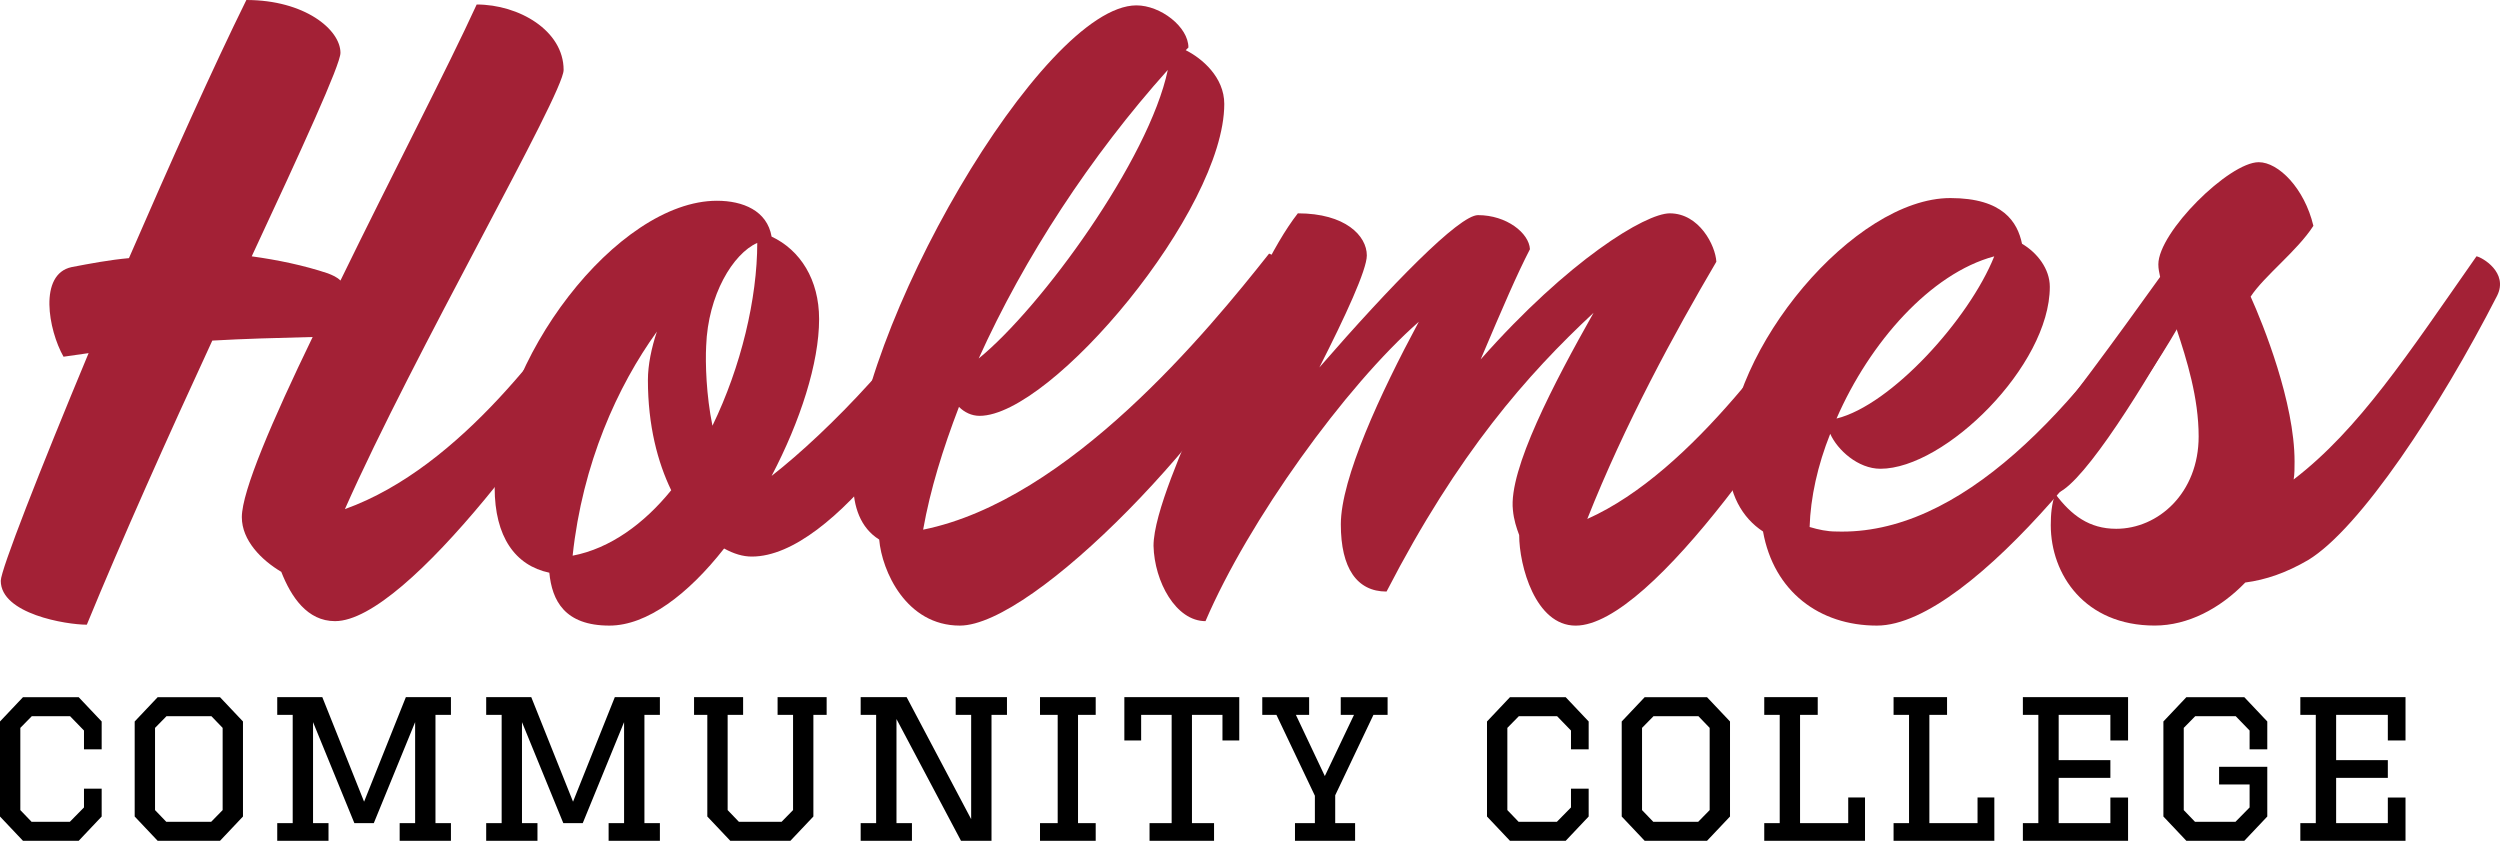 <?xml version="1.0" encoding="utf-8"?>
<!-- Generator: Adobe Illustrator 26.5.0, SVG Export Plug-In . SVG Version: 6.00 Build 0)  -->
<svg version="1.1" id="Layer_1" xmlns="http://www.w3.org/2000/svg" xmlns:xlink="http://www.w3.org/1999/xlink" x="0px" y="0px"
	 viewBox="0 0 146.456 49.257" enable-background="new 0 0 146.456 49.257" xml:space="preserve">
<g>
	<path fill="#A32136" d="M18.317,19.742c-2.1,0.052-4.043,0.105-5.88,0.21c-2.573,5.565-5.303,11.656-7.351,16.644
		c-1.208,0-5.041-0.63-5.041-2.573c0-0.63,2.258-6.406,5.146-13.336l-1.47,0.21c-0.893-1.575-1.47-4.831,0.473-5.25
		c1.103-0.21,2.206-0.42,3.36-0.525C9.969,9.556,12.489,3.938,14.432,0c3.413,0,5.513,1.732,5.513,3.098
		c0,0.683-2.258,5.618-5.198,11.919c1.522,0.21,3.045,0.525,4.463,0.998c0.263,0.105,0.525,0.21,0.735,0.42
		c2.94-6.038,6.3-12.496,7.98-16.171c2.468,0,5.093,1.522,5.093,3.833c0,1.418-8.821,16.697-12.812,25.728
		c6.878-2.468,12.234-10.186,15.017-14.177c0.105,0.053,1.785,0.998,1.155,2.153c-3.255,5.828-12.497,18.587-16.75,18.587
		c-1.627,0-2.573-1.417-3.15-2.888c-1.155-0.683-2.311-1.838-2.311-3.203C14.169,28.773,15.954,24.625,18.317,19.742z"/>
	<path fill="#A32136" d="M42.42,32.133c-2.1,2.678-4.516,4.516-6.721,4.516c-2.625,0-3.36-1.47-3.518-3.098
		c-1.995-0.42-3.203-2.1-3.203-4.988c0-7.456,7.193-16.802,13.021-16.802c1.522,0,2.94,0.578,3.203,2.1
		c1.68,0.788,2.783,2.521,2.783,4.831c0,2.573-1.103,5.986-2.783,9.188c3.36-2.625,8.296-7.718,11.236-12.759
		c0.525,0.263,1.732,1.05,1.155,2.415c-2.31,5.461-8.716,15.069-13.546,15.069C43.522,32.606,42.998,32.448,42.42,32.133z
		 M38.482,19.427c-2.31,3.203-4.358,7.719-4.936,13.126c2.205-0.42,4.201-1.89,5.775-3.833c-0.788-1.628-1.365-3.781-1.365-6.458
		C37.957,21.37,38.167,20.372,38.482,19.427z M41.737,24.94c1.68-3.465,2.625-7.456,2.625-10.711
		c-1.417,0.63-2.888,3.045-2.993,6.038C41.317,21.265,41.37,23.155,41.737,24.94z"/>
	<path fill="#A32136" d="M56.231,36.649c-3.15,0-4.568-3.203-4.726-5.041c-1.103-0.683-1.522-1.943-1.522-3.308
		c0-8.821,11.079-27.985,16.592-27.985c1.417,0,3.045,1.26,3.045,2.468L69.463,2.94c0.945,0.472,2.258,1.575,2.258,3.15
		c0,6.248-10.134,18.271-14.334,18.271c-0.473,0-0.893-0.21-1.208-0.525c-0.945,2.468-1.68,4.831-2.1,7.193
		c8.559-1.733,16.697-11.656,20.267-16.172c0.578,0.21,1.365,0.998,1.208,2.258C71.773,25.15,60.537,36.649,56.231,36.649z
		 M68.413,4.095c-4.515,5.041-8.401,10.974-11.079,16.907C61.009,18.009,67.31,9.346,68.413,4.095z"/>
	<path fill="#A32136" d="M88.997,31.346c-0.157-0.42-0.315-0.893-0.367-1.47c-0.263-2.363,2.415-7.456,4.725-11.551
		c-3.885,3.623-7.928,8.191-12.128,16.33c-1.732,0-2.678-1.365-2.678-3.938c0-2.678,2.31-7.666,4.568-11.866
		c-4.305,3.78-9.976,11.656-12.496,17.537c-1.733,0-2.993-2.31-3.045-4.411c0-1.89,1.785-5.88,2.888-8.453
		c2.678-6.038,4.096-9.136,5.566-11.026c2.783,0,4.042,1.313,4.042,2.468c0,0.84-1.26,3.57-2.783,6.563
		c4.201-4.831,8.191-8.926,9.294-8.926c1.68,0,2.992,1.05,3.045,1.996c-0.735,1.417-1.575,3.36-2.888,6.458
		c5.146-5.828,9.661-8.559,11.079-8.559c1.732,0,2.678,1.89,2.729,2.835c-2.468,4.201-5.355,9.503-7.561,15.069
		c6.248-2.783,11.866-11.131,14.754-15.227c0.21,0.105,1.838,1.05,1.208,2.206c-3.36,6.09-12.129,19.27-16.645,19.27
		C89.942,36.649,88.997,33.131,88.997,31.346z"/>
	<path fill="#A32136" d="M109.95,36.649c-3.36,0-6.038-1.995-6.668-5.513c-1.208-0.788-2.048-2.205-2.048-4.201
		c0-6.51,7.403-15.332,13.021-15.332c3.098,0,3.938,1.418,4.2,2.678c0.893,0.525,1.628,1.47,1.628,2.521
		c0,4.621-6.144,10.659-9.924,10.659c-1.312,0-2.521-1.103-2.94-2.048c-0.735,1.838-1.155,3.728-1.207,5.46
		c0.524,0.158,1.05,0.263,1.522,0.263c7.298,0.263,14.071-7.088,19.847-16.014c0.368,0,1.838,0.945,1.208,2.205
		C125.439,23.68,115.568,36.649,109.95,36.649z M116.828,15.017c-3.728,0.998-7.298,5.041-9.24,9.503
		C110.79,23.732,115.358,18.692,116.828,15.017z"/>
	<path fill="#A32136" d="M120.139,30.768c0-0.63,0.052-1.26,0.262-1.837c0.945,1.26,1.996,2.047,3.571,2.047
		c2.468,0,4.83-2.1,4.83-5.408c0-2.258-0.683-4.463-1.312-6.354c-2.363,4.201-5.881,9.714-7.193,9.714
		c-1.418,0-2.048-1.68-1.26-2.678c2.205-2.73,4.725-6.144,7.508-10.029c-0.053-0.263-0.104-0.473-0.104-0.735
		c0-1.891,4.147-5.986,5.88-5.986c1.155,0,2.678,1.522,3.203,3.728c-0.945,1.47-2.888,2.94-3.676,4.148
		c0.735,1.627,2.573,6.195,2.573,9.661c0,0.368,0,0.735-0.053,1.05c3.833-2.94,6.668-7.298,10.711-13.074
		c0.315,0.052,1.891,0.945,1.208,2.31c-3.36,6.563-8.033,13.651-11.079,15.489c-1.26,0.735-2.468,1.155-3.675,1.312
		c-1.471,1.523-3.36,2.521-5.304,2.521C122.134,36.649,120.139,33.656,120.139,30.768z"/>
</g>
<g>
	<path d="M4.92,46.202h1.036v1.631l-1.347,1.424H1.347L0,47.833v-5.567l1.347-1.424h3.262l1.347,1.424v1.631H4.92v-1.101
		l-0.816-0.841h-2.24l-0.673,0.686v4.816l0.66,0.687h2.24l0.829-0.842V46.202z"/>
	<path d="M9.237,49.257l-1.347-1.424v-5.567l1.347-1.424h3.651l1.346,1.424v5.567l-1.346,1.424H9.237z M9.742,48.144h2.628
		l0.673-0.687v-4.816l-0.66-0.686H9.755l-0.673,0.686v4.816L9.742,48.144z"/>
	<path d="M18.339,48.221h0.906v1.036h-3.004v-1.036h0.906v-6.344h-0.906v-1.036h2.641l2.447,6.124l2.447-6.124h2.641v1.036h-0.906
		v6.344h0.906v1.036h-3.004v-1.036h0.906v-5.917l-2.421,5.917H20.76l-2.421-5.917V48.221z"/>
	<path d="M30.58,48.221h0.906v1.036h-3.004v-1.036h0.906v-6.344h-0.906v-1.036h2.641l2.447,6.124l2.447-6.124h2.641v1.036h-0.906
		v6.344h0.906v1.036h-3.004v-1.036h0.906v-5.917l-2.421,5.917h-1.139l-2.421-5.917V48.221z"/>
	<path d="M45.553,40.841h2.874v1.036H47.65v5.955l-1.347,1.424h-3.521l-1.346-1.424v-5.955h-0.777v-1.036h2.874v1.036h-0.906v5.58
		l0.66,0.687h2.499l0.673-0.687v-5.58h-0.906V40.841z"/>
	<path d="M52.518,48.221h0.906v1.036H50.42v-1.036h0.906v-6.344H50.42v-1.036h2.693l3.78,7.147v-6.111h-0.906v-1.036h3.004v1.036
		h-0.906v7.379h-1.787l-3.78-7.134V48.221z"/>
	<path d="M60.926,48.221h1.036v-6.344h-1.036v-1.036h3.263v1.036h-1.036v6.344h1.036v1.036h-3.263V48.221z"/>
	<path d="M71.123,49.257h-3.78v-1.036h1.295v-6.344h-1.787v1.501h-0.984v-2.538h6.732v2.538h-0.984v-1.501h-1.787v6.344h1.294
		V49.257z"/>
	<path d="M79.384,49.257h-3.521v-1.036h1.166v-1.605l-2.253-4.738h-0.829v-1.036h2.745v1.036h-0.776l1.696,3.586l1.709-3.586h-0.777
		v-1.036h2.745v1.036h-0.829l-2.24,4.712v1.631h1.165V49.257z"/>
	<path d="M92.032,46.202h1.036v1.631l-1.347,1.424h-3.263l-1.346-1.424v-5.567l1.346-1.424h3.263l1.347,1.424v1.631h-1.036v-1.101
		l-0.815-0.841h-2.239l-0.674,0.686v4.816l0.66,0.687h2.24l0.828-0.842V46.202z"/>
	<path d="M96.35,49.257l-1.346-1.424v-5.567l1.346-1.424h3.651l1.347,1.424v5.567l-1.347,1.424H96.35z M96.854,48.144h2.629
		l0.673-0.687v-4.816l-0.66-0.686h-2.628l-0.674,0.686v4.816L96.854,48.144z"/>
	<path d="M103.354,40.841h3.133v1.036h-1.036v6.344h2.822v-1.502h0.984v2.538h-5.903v-1.036h0.906v-6.344h-0.906V40.841z"/>
	<path d="M110.93,40.841h3.133v1.036h-1.036v6.344h2.822v-1.502h0.984v2.538h-5.903v-1.036h0.906v-6.344h-0.906V40.841z"/>
	<path d="M118.505,40.841h6.162v2.538h-1.036v-1.501h-3.029v2.654h3.029v1.036h-3.029v2.654h3.029v-1.502h1.036v2.538h-6.162v-1.036
		h0.906v-6.344h-0.906V40.841z"/>
	<path d="M131.787,45.956H130V44.92h2.823v2.913l-1.347,1.424h-3.393l-1.346-1.424v-5.567l1.346-1.424h3.393l1.347,1.424v1.631
		h-1.036v-1.101l-0.815-0.841h-2.369l-0.674,0.686v4.816l0.66,0.687h2.369l0.829-0.842V45.956z"/>
	<path d="M134.759,40.841h6.162v2.538h-1.036v-1.501h-3.029v2.654h3.029v1.036h-3.029v2.654h3.029v-1.502h1.036v2.538h-6.162v-1.036
		h0.906v-6.344h-0.906V40.841z"/>
</g>
</svg>
